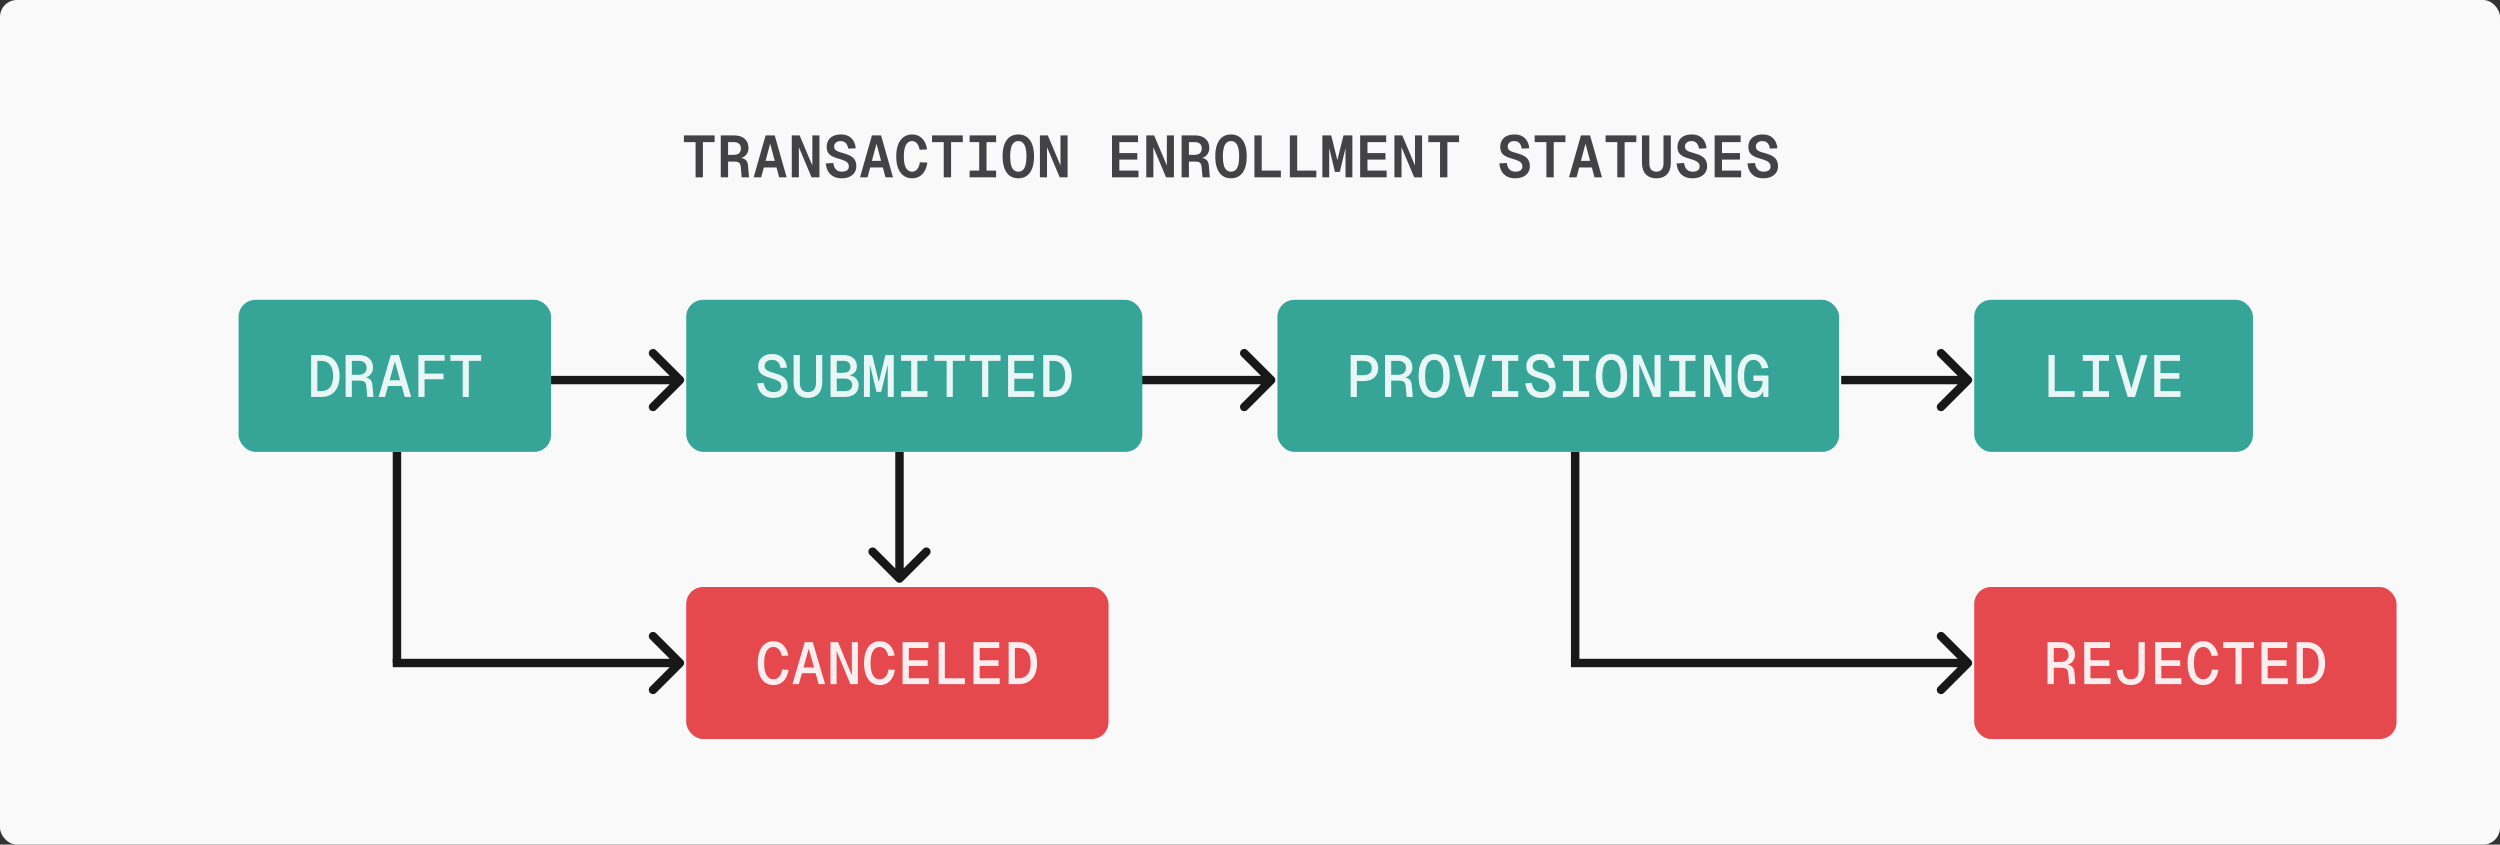 <svg width="592" height="200" viewBox="0 0 592 200" fill="none" xmlns="http://www.w3.org/2000/svg">
<rect x="0" y="0" width="592" height="200" fill="#333333" stroke="none"/>
<rect width="592" height="200" rx="4" fill="#F9F9FA"/>
<path d="M466.707 90.707C467.098 90.317 467.098 89.683 466.707 89.293L460.343 82.929C459.953 82.538 459.319 82.538 458.929 82.929C458.538 83.32 458.538 83.953 458.929 84.343L464.586 90L458.929 95.657C458.538 96.047 458.538 96.68 458.929 97.071C459.319 97.462 459.953 97.462 460.343 97.071L466.707 90.707ZM436 90L436 91L466 91L466 90L466 89L436 89L436 90Z" fill="#181819"/>
<path d="M301.707 90.707C302.098 90.317 302.098 89.683 301.707 89.293L295.343 82.929C294.953 82.538 294.319 82.538 293.929 82.929C293.538 83.32 293.538 83.953 293.929 84.343L299.586 90L293.929 95.657C293.538 96.047 293.538 96.68 293.929 97.071C294.319 97.462 294.953 97.462 295.343 97.071L301.707 90.707ZM270 90L270 91L301 91L301 90L301 89L270 89L270 90Z" fill="#181819"/>
<path d="M161.707 90.707C162.098 90.317 162.098 89.683 161.707 89.293L155.343 82.929C154.953 82.538 154.319 82.538 153.929 82.929C153.538 83.32 153.538 83.953 153.929 84.343L159.586 90L153.929 95.657C153.538 96.047 153.538 96.68 153.929 97.071C154.319 97.462 154.953 97.462 155.343 97.071L161.707 90.707ZM130 90L130 91L161 91L161 90L161 89L130 89L130 90Z" fill="#181819"/>
<path d="M161.707 157.707C162.098 157.317 162.098 156.683 161.707 156.293L155.343 149.929C154.953 149.538 154.319 149.538 153.929 149.929C153.538 150.319 153.538 150.953 153.929 151.343L159.586 157L153.929 162.657C153.538 163.047 153.538 163.681 153.929 164.071C154.319 164.462 154.953 164.462 155.343 164.071L161.707 157.707ZM93 157L93 158L161 158L161 157L161 156L93 156L93 157Z" fill="#181819"/>
<path d="M94 107L94 157" stroke="#181819" stroke-width="2"/>
<path d="M212.293 137.707C212.683 138.098 213.317 138.098 213.707 137.707L220.071 131.343C220.462 130.953 220.462 130.319 220.071 129.929C219.681 129.538 219.047 129.538 218.657 129.929L213 135.586L207.343 129.929C206.953 129.538 206.319 129.538 205.929 129.929C205.538 130.319 205.538 130.953 205.929 131.343L212.293 137.707ZM213 107H212V137H213H214V107H213Z" fill="#181819"/>
<path d="M466.707 157.707C467.098 157.317 467.098 156.683 466.707 156.293L460.343 149.929C459.953 149.538 459.319 149.538 458.929 149.929C458.538 150.319 458.538 150.953 458.929 151.343L464.586 157L458.929 162.657C458.538 163.047 458.538 163.681 458.929 164.071C459.319 164.462 459.953 164.462 460.343 164.071L466.707 157.707ZM372 157L372 158L466 158L466 157L466 156L372 156L372 157Z" fill="#181819"/>
<path d="M373 107L373 157" stroke="#181819" stroke-width="2"/>
<rect x="56.5" y="71" width="74" height="36" rx="4" fill="#37A498"/>
<path d="M73.676 94V84.06H76.098C76.975 84.06 77.736 84.256 78.38 84.648C79.033 85.031 79.532 85.595 79.878 86.342C80.232 87.079 80.41 87.98 80.41 89.044C80.41 90.108 80.232 91.009 79.878 91.746C79.532 92.483 79.033 93.043 78.38 93.426C77.736 93.809 76.975 94 76.098 94H73.676ZM75.146 92.614H76.056C76.961 92.614 77.656 92.32 78.142 91.732C78.636 91.135 78.884 90.239 78.884 89.044C78.884 87.849 78.636 86.953 78.142 86.356C77.656 85.749 76.961 85.446 76.056 85.446H75.146V92.614ZM81.846 94V84.06H84.94C85.995 84.06 86.821 84.326 87.418 84.858C88.025 85.39 88.328 86.113 88.328 87.028C88.328 87.504 88.221 87.924 88.006 88.288C87.801 88.652 87.525 88.937 87.18 89.142C86.844 89.347 86.485 89.464 86.102 89.492L86.046 89.324C86.737 89.352 87.25 89.511 87.586 89.8C87.931 90.08 88.132 90.537 88.188 91.172L88.44 94H86.97L86.746 91.452C86.718 91.125 86.648 90.864 86.536 90.668C86.424 90.472 86.251 90.332 86.018 90.248C85.785 90.164 85.463 90.122 85.052 90.122H83.316V94H81.846ZM83.316 88.75H84.912C85.528 88.75 85.999 88.605 86.326 88.316C86.653 88.027 86.816 87.621 86.816 87.098C86.816 86.566 86.653 86.16 86.326 85.88C85.999 85.591 85.528 85.446 84.912 85.446H83.316V88.75ZM89.639 94L92.551 84.06H94.455L97.367 94H95.841L93.503 85.586L91.165 94H89.639ZM91.263 91.41L91.711 90.052H95.295L95.743 91.41H91.263ZM99.069 94V84.06H105.285V85.418H99.699L100.539 84.62V89.184L99.699 88.47H105.033V89.814H99.699L100.539 89.1V94H99.069ZM109.564 94V85.446H106.652V84.06H113.932V85.446H111.02V94H109.564Z" fill="#E8F7F6"/>
<rect x="162.5" y="71" width="108" height="36" rx="4" fill="#37A498"/>
<path d="M183.051 94.224C182.332 94.224 181.702 94.079 181.161 93.79C180.629 93.501 180.204 93.099 179.887 92.586C179.569 92.063 179.383 91.457 179.327 90.766L180.839 90.668C180.904 91.144 181.035 91.545 181.231 91.872C181.427 92.199 181.683 92.446 182.001 92.614C182.318 92.773 182.687 92.852 183.107 92.852C183.517 92.852 183.863 92.801 184.143 92.698C184.423 92.586 184.637 92.427 184.787 92.222C184.936 92.017 185.011 91.769 185.011 91.48C185.011 91.181 184.941 90.92 184.801 90.696C184.661 90.472 184.409 90.267 184.045 90.08C183.681 89.893 183.149 89.702 182.449 89.506C181.767 89.319 181.212 89.109 180.783 88.876C180.353 88.643 180.041 88.353 179.845 88.008C179.649 87.663 179.551 87.233 179.551 86.72C179.551 86.151 179.681 85.651 179.943 85.222C180.213 84.783 180.596 84.443 181.091 84.2C181.595 83.957 182.197 83.836 182.897 83.836C183.587 83.836 184.175 83.971 184.661 84.242C185.155 84.513 185.543 84.891 185.823 85.376C186.112 85.852 186.289 86.412 186.355 87.056L184.843 87.14C184.796 86.757 184.689 86.421 184.521 86.132C184.362 85.843 184.143 85.619 183.863 85.46C183.583 85.292 183.247 85.208 182.855 85.208C182.304 85.208 181.865 85.343 181.539 85.614C181.221 85.875 181.063 86.221 181.063 86.65C181.063 86.939 181.128 87.177 181.259 87.364C181.389 87.551 181.618 87.719 181.945 87.868C182.271 88.017 182.729 88.171 183.317 88.33C184.11 88.545 184.74 88.792 185.207 89.072C185.673 89.352 186.009 89.688 186.215 90.08C186.42 90.472 186.523 90.939 186.523 91.48C186.523 92.021 186.378 92.502 186.089 92.922C185.799 93.333 185.393 93.655 184.871 93.888C184.357 94.112 183.751 94.224 183.051 94.224ZM191.319 94.224C190.255 94.224 189.424 93.897 188.827 93.244C188.23 92.591 187.931 91.69 187.931 90.542V84.06H189.401V90.598C189.401 91.326 189.564 91.886 189.891 92.278C190.218 92.661 190.694 92.852 191.319 92.852C191.944 92.852 192.42 92.661 192.747 92.278C193.074 91.886 193.237 91.326 193.237 90.598V84.06H194.707V90.542C194.707 91.69 194.408 92.591 193.811 93.244C193.214 93.897 192.383 94.224 191.319 94.224ZM196.676 94V84.06H199.56C200.652 84.06 201.482 84.298 202.052 84.774C202.621 85.25 202.906 85.913 202.906 86.762C202.906 87.173 202.812 87.541 202.626 87.868C202.439 88.185 202.164 88.442 201.8 88.638C201.445 88.825 201.02 88.923 200.526 88.932V88.848C201.132 88.848 201.641 88.951 202.052 89.156C202.472 89.352 202.789 89.632 203.004 89.996C203.218 90.351 203.326 90.766 203.326 91.242C203.326 92.119 203.022 92.801 202.416 93.286C201.818 93.762 200.978 94 199.896 94H196.676ZM198.146 92.628H199.91C200.554 92.628 201.03 92.502 201.338 92.25C201.646 91.989 201.8 91.629 201.8 91.172C201.8 90.687 201.636 90.309 201.31 90.038C200.992 89.767 200.526 89.632 199.91 89.632H198.146V92.628ZM198.146 88.274H199.588C200.204 88.274 200.656 88.153 200.946 87.91C201.235 87.658 201.38 87.308 201.38 86.86C201.38 86.403 201.235 86.053 200.946 85.81C200.656 85.558 200.204 85.432 199.588 85.432H198.146V88.274ZM207.548 92.796L205.84 85.684L205.994 85.67V94H204.58V84.06H206.54L208.388 91.606H207.828L209.676 84.06H211.636V94H210.222V85.67L210.376 85.684L208.668 92.796H207.548ZM213.395 94V92.614H215.775V85.446H213.395V84.06H219.611V85.446H217.231V92.614H219.611V94H213.395ZM224.169 94V85.446H221.257V84.06H228.537V85.446H225.625V94H224.169ZM232.564 94V85.446H229.652V84.06H236.932V85.446H234.02V94H232.564ZM238.718 94V84.06H244.822V85.446H240.188V88.344H244.654V89.688H240.188V92.614H244.934V94H238.718ZM247.043 94V84.06H249.465C250.342 84.06 251.103 84.256 251.747 84.648C252.4 85.031 252.9 85.595 253.245 86.342C253.6 87.079 253.777 87.98 253.777 89.044C253.777 90.108 253.6 91.009 253.245 91.746C252.9 92.483 252.4 93.043 251.747 93.426C251.103 93.809 250.342 94 249.465 94H247.043ZM248.513 92.614H249.423C250.328 92.614 251.024 92.32 251.509 91.732C252.004 91.135 252.251 90.239 252.251 89.044C252.251 87.849 252.004 86.953 251.509 86.356C251.024 85.749 250.328 85.446 249.423 85.446H248.513V92.614Z" fill="#E8F7F6"/>
<rect x="162.5" y="139" width="100" height="36" rx="4" fill="#E5484D"/>
<path d="M183.164 162.224C182.361 162.224 181.68 162.014 181.12 161.594C180.569 161.174 180.149 160.577 179.86 159.802C179.571 159.027 179.426 158.108 179.426 157.044C179.426 155.971 179.571 155.047 179.86 154.272C180.149 153.497 180.569 152.9 181.12 152.48C181.68 152.051 182.361 151.836 183.164 151.836C184.069 151.836 184.83 152.135 185.446 152.732C186.071 153.329 186.482 154.165 186.678 155.238L185.138 155.322C184.998 154.631 184.751 154.109 184.396 153.754C184.051 153.39 183.64 153.208 183.164 153.208C182.679 153.208 182.273 153.357 181.946 153.656C181.619 153.955 181.372 154.389 181.204 154.958C181.036 155.527 180.952 156.223 180.952 157.044C180.952 157.856 181.036 158.547 181.204 159.116C181.372 159.676 181.619 160.105 181.946 160.404C182.273 160.703 182.679 160.852 183.164 160.852C183.677 160.852 184.116 160.656 184.48 160.264C184.844 159.872 185.087 159.298 185.208 158.542L186.734 158.612C186.566 159.751 186.169 160.637 185.544 161.272C184.919 161.907 184.125 162.224 183.164 162.224ZM187.652 162L190.564 152.06H192.468L195.38 162H193.854L191.516 153.586L189.178 162H187.652ZM189.276 159.41L189.724 158.052H193.308L193.756 159.41H189.276ZM196.663 162V152.06H198.455L201.717 159.914V152.06H203.159V162H201.367L198.105 154.146V162H196.663ZM208.347 162.224C207.545 162.224 206.863 162.014 206.303 161.594C205.753 161.174 205.333 160.577 205.043 159.802C204.754 159.027 204.609 158.108 204.609 157.044C204.609 155.971 204.754 155.047 205.043 154.272C205.333 153.497 205.753 152.9 206.303 152.48C206.863 152.051 207.545 151.836 208.347 151.836C209.253 151.836 210.013 152.135 210.629 152.732C211.255 153.329 211.665 154.165 211.861 155.238L210.321 155.322C210.181 154.631 209.934 154.109 209.579 153.754C209.234 153.39 208.823 153.208 208.347 153.208C207.862 153.208 207.456 153.357 207.129 153.656C206.803 153.955 206.555 154.389 206.387 154.958C206.219 155.527 206.135 156.223 206.135 157.044C206.135 157.856 206.219 158.547 206.387 159.116C206.555 159.676 206.803 160.105 207.129 160.404C207.456 160.703 207.862 160.852 208.347 160.852C208.861 160.852 209.299 160.656 209.663 160.264C210.027 159.872 210.27 159.298 210.391 158.542L211.917 158.612C211.749 159.751 211.353 160.637 210.727 161.272C210.102 161.907 209.309 162.224 208.347 162.224ZM213.732 162V152.06H219.836V153.446H215.202V156.344H219.668V157.688H215.202V160.614H219.948V162H213.732ZM222.267 162V152.06H223.737V161.44L222.841 160.614H228.483V162H222.267ZM230.521 162V152.06H236.625V153.446H231.991V156.344H236.457V157.688H231.991V160.614H236.737V162H230.521ZM238.846 162V152.06H241.268C242.145 152.06 242.906 152.256 243.55 152.648C244.203 153.031 244.702 153.595 245.048 154.342C245.402 155.079 245.58 155.98 245.58 157.044C245.58 158.108 245.402 159.009 245.048 159.746C244.702 160.483 244.203 161.043 243.55 161.426C242.906 161.809 242.145 162 241.268 162H238.846ZM240.316 160.614H241.226C242.131 160.614 242.826 160.32 243.312 159.732C243.806 159.135 244.054 158.239 244.054 157.044C244.054 155.849 243.806 154.953 243.312 154.356C242.826 153.749 242.131 153.446 241.226 153.446H240.316V160.614Z" fill="#FCEDEE"/>
<rect x="302.5" y="71" width="133" height="36" rx="4" fill="#37A498"/>
<path d="M319.837 94V84.06H322.917C323.607 84.06 324.209 84.186 324.723 84.438C325.245 84.69 325.647 85.049 325.927 85.516C326.216 85.973 326.361 86.519 326.361 87.154C326.361 87.789 326.216 88.339 325.927 88.806C325.647 89.263 325.245 89.618 324.723 89.87C324.209 90.113 323.607 90.234 322.917 90.234H321.307V94H319.837ZM321.307 88.848H322.763C323.472 88.848 323.995 88.703 324.331 88.414C324.667 88.125 324.835 87.705 324.835 87.154C324.835 86.594 324.667 86.169 324.331 85.88C323.995 85.591 323.472 85.446 322.763 85.446H321.307V88.848ZM327.965 94V84.06H331.059C332.114 84.06 332.94 84.326 333.537 84.858C334.144 85.39 334.447 86.113 334.447 87.028C334.447 87.504 334.34 87.924 334.125 88.288C333.92 88.652 333.645 88.937 333.299 89.142C332.963 89.347 332.604 89.464 332.221 89.492L332.165 89.324C332.856 89.352 333.369 89.511 333.705 89.8C334.051 90.08 334.251 90.537 334.307 91.172L334.559 94H333.089L332.865 91.452C332.837 91.125 332.767 90.864 332.655 90.668C332.543 90.472 332.371 90.332 332.137 90.248C331.904 90.164 331.582 90.122 331.171 90.122H329.435V94H327.965ZM329.435 88.75H331.031C331.647 88.75 332.119 88.605 332.445 88.316C332.772 88.027 332.935 87.621 332.935 87.098C332.935 86.566 332.772 86.16 332.445 85.88C332.119 85.591 331.647 85.446 331.031 85.446H329.435V88.75ZM339.622 94.224C338.829 94.224 338.157 94.023 337.606 93.622C337.065 93.221 336.649 92.633 336.36 91.858C336.071 91.083 335.926 90.145 335.926 89.044C335.926 87.924 336.071 86.977 336.36 86.202C336.649 85.427 337.065 84.839 337.606 84.438C338.157 84.037 338.829 83.836 339.622 83.836C340.415 83.836 341.087 84.037 341.638 84.438C342.189 84.839 342.604 85.427 342.884 86.202C343.173 86.977 343.318 87.924 343.318 89.044C343.318 90.145 343.173 91.083 342.884 91.858C342.604 92.633 342.189 93.221 341.638 93.622C341.087 94.023 340.415 94.224 339.622 94.224ZM339.622 92.852C340.089 92.852 340.481 92.712 340.798 92.432C341.125 92.152 341.372 91.727 341.54 91.158C341.708 90.589 341.792 89.884 341.792 89.044C341.792 88.204 341.708 87.499 341.54 86.93C341.372 86.351 341.125 85.922 340.798 85.642C340.481 85.353 340.089 85.208 339.622 85.208C339.155 85.208 338.759 85.353 338.432 85.642C338.115 85.922 337.872 86.351 337.704 86.93C337.536 87.499 337.452 88.204 337.452 89.044C337.452 89.884 337.536 90.589 337.704 91.158C337.872 91.727 338.115 92.152 338.432 92.432C338.759 92.712 339.155 92.852 339.622 92.852ZM347.148 94L344.194 84.06H345.748L348.24 92.81H347.792L350.284 84.06H351.838L348.884 94H347.148ZM353.303 94V92.614H355.683V85.446H353.303V84.06H359.519V85.446H357.139V92.614H359.519V94H353.303ZM364.931 94.224C364.213 94.224 363.583 94.079 363.041 93.79C362.509 93.501 362.085 93.099 361.767 92.586C361.45 92.063 361.263 91.457 361.207 90.766L362.719 90.668C362.785 91.144 362.915 91.545 363.111 91.872C363.307 92.199 363.564 92.446 363.881 92.614C364.199 92.773 364.567 92.852 364.987 92.852C365.398 92.852 365.743 92.801 366.023 92.698C366.303 92.586 366.518 92.427 366.667 92.222C366.817 92.017 366.891 91.769 366.891 91.48C366.891 91.181 366.821 90.92 366.681 90.696C366.541 90.472 366.289 90.267 365.925 90.08C365.561 89.893 365.029 89.702 364.329 89.506C363.648 89.319 363.093 89.109 362.663 88.876C362.234 88.643 361.921 88.353 361.725 88.008C361.529 87.663 361.431 87.233 361.431 86.72C361.431 86.151 361.562 85.651 361.823 85.222C362.094 84.783 362.477 84.443 362.971 84.2C363.475 83.957 364.077 83.836 364.777 83.836C365.468 83.836 366.056 83.971 366.541 84.242C367.036 84.513 367.423 84.891 367.703 85.376C367.993 85.852 368.17 86.412 368.235 87.056L366.723 87.14C366.677 86.757 366.569 86.421 366.401 86.132C366.243 85.843 366.023 85.619 365.743 85.46C365.463 85.292 365.127 85.208 364.735 85.208C364.185 85.208 363.746 85.343 363.419 85.614C363.102 85.875 362.943 86.221 362.943 86.65C362.943 86.939 363.009 87.177 363.139 87.364C363.27 87.551 363.499 87.719 363.825 87.868C364.152 88.017 364.609 88.171 365.197 88.33C365.991 88.545 366.621 88.792 367.087 89.072C367.554 89.352 367.89 89.688 368.095 90.08C368.301 90.472 368.403 90.939 368.403 91.48C368.403 92.021 368.259 92.502 367.969 92.922C367.68 93.333 367.274 93.655 366.751 93.888C366.238 94.112 365.631 94.224 364.931 94.224ZM370.092 94V92.614H372.472V85.446H370.092V84.06H376.308V85.446H373.928V92.614H376.308V94H370.092ZM381.595 94.224C380.801 94.224 380.129 94.023 379.579 93.622C379.037 93.221 378.622 92.633 378.333 91.858C378.043 91.083 377.899 90.145 377.899 89.044C377.899 87.924 378.043 86.977 378.333 86.202C378.622 85.427 379.037 84.839 379.579 84.438C380.129 84.037 380.801 83.836 381.595 83.836C382.388 83.836 383.06 84.037 383.611 84.438C384.161 84.839 384.577 85.427 384.857 86.202C385.146 86.977 385.291 87.924 385.291 89.044C385.291 90.145 385.146 91.083 384.857 91.858C384.577 92.633 384.161 93.221 383.611 93.622C383.06 94.023 382.388 94.224 381.595 94.224ZM381.595 92.852C382.061 92.852 382.453 92.712 382.771 92.432C383.097 92.152 383.345 91.727 383.513 91.158C383.681 90.589 383.765 89.884 383.765 89.044C383.765 88.204 383.681 87.499 383.513 86.93C383.345 86.351 383.097 85.922 382.771 85.642C382.453 85.353 382.061 85.208 381.595 85.208C381.128 85.208 380.731 85.353 380.405 85.642C380.087 85.922 379.845 86.351 379.677 86.93C379.509 87.499 379.425 88.204 379.425 89.044C379.425 89.884 379.509 90.589 379.677 91.158C379.845 91.727 380.087 92.152 380.405 92.432C380.731 92.712 381.128 92.852 381.595 92.852ZM386.741 94V84.06H388.533L391.795 91.914V84.06H393.237V94H391.445L388.183 86.146V94H386.741ZM395.276 94V92.614H397.656V85.446H395.276V84.06H401.492V85.446H399.112V92.614H401.492V94H395.276ZM403.53 94V84.06H405.322L408.584 91.914V84.06H410.026V94H408.234L404.972 86.146V94H403.53ZM415.159 94.224C414.44 94.224 413.805 94.028 413.255 93.636C412.704 93.244 412.27 92.665 411.953 91.9C411.635 91.125 411.477 90.173 411.477 89.044C411.477 87.971 411.626 87.047 411.925 86.272C412.223 85.497 412.648 84.9 413.199 84.48C413.759 84.051 414.426 83.836 415.201 83.836C415.826 83.836 416.377 83.971 416.853 84.242C417.329 84.513 417.725 84.895 418.043 85.39C418.369 85.885 418.603 86.463 418.743 87.126L417.217 87.224C417.077 86.617 416.839 86.132 416.503 85.768C416.176 85.404 415.747 85.222 415.215 85.222C414.748 85.222 414.347 85.371 414.011 85.67C413.684 85.959 413.432 86.389 413.255 86.958C413.087 87.527 413.003 88.223 413.003 89.044C413.003 89.856 413.091 90.547 413.269 91.116C413.446 91.676 413.703 92.105 414.039 92.404C414.384 92.693 414.799 92.838 415.285 92.838C415.714 92.838 416.083 92.731 416.391 92.516C416.699 92.292 416.937 91.984 417.105 91.592C417.282 91.191 417.38 90.729 417.399 90.206H415.215V88.932H418.757V94H417.567L417.497 91.718L417.875 91.704C417.772 92.18 417.604 92.609 417.371 92.992C417.147 93.375 416.853 93.678 416.489 93.902C416.125 94.117 415.681 94.224 415.159 94.224Z" fill="#E8F7F6"/>
<rect x="467.5" y="71" width="66" height="36" rx="4" fill="#37A498"/>
<path d="M485.083 94V84.06H486.553V93.44L485.657 92.614H491.299V94H485.083ZM493.197 94V92.614H495.577V85.446H493.197V84.06H499.413V85.446H497.033V92.614H499.413V94H493.197ZM503.832 94L500.878 84.06H502.432L504.924 92.81H504.476L506.968 84.06H508.522L505.568 94H503.832ZM510.127 94V84.06H516.231V85.446H511.597V88.344H516.063V89.688H511.597V92.614H516.343V94H510.127Z" fill="#E8F7F6"/>
<rect x="467.5" y="139" width="100" height="36" rx="4" fill="#E5484D"/>
<path d="M484.86 162V152.06H487.954C489.009 152.06 489.835 152.326 490.432 152.858C491.039 153.39 491.342 154.113 491.342 155.028C491.342 155.504 491.235 155.924 491.02 156.288C490.815 156.652 490.539 156.937 490.194 157.142C489.858 157.347 489.499 157.464 489.116 157.492L489.06 157.324C489.751 157.352 490.264 157.511 490.6 157.8C490.945 158.08 491.146 158.537 491.202 159.172L491.454 162H489.984L489.76 159.452C489.732 159.125 489.662 158.864 489.55 158.668C489.438 158.472 489.265 158.332 489.032 158.248C488.799 158.164 488.477 158.122 488.066 158.122H486.33V162H484.86ZM486.33 156.75H487.926C488.542 156.75 489.013 156.605 489.34 156.316C489.667 156.027 489.83 155.621 489.83 155.098C489.83 154.566 489.667 154.16 489.34 153.88C489.013 153.591 488.542 153.446 487.926 153.446H486.33V156.75ZM493.548 162V152.06H499.652V153.446H495.018V156.344H499.484V157.688H495.018V160.614H499.764V162H493.548ZM504.561 162.224C503.898 162.224 503.32 162.084 502.825 161.804C502.34 161.515 501.957 161.104 501.677 160.572C501.406 160.04 501.262 159.41 501.243 158.682L502.699 158.57C502.718 159.345 502.881 159.919 503.189 160.292C503.497 160.665 503.959 160.852 504.575 160.852C505.191 160.852 505.648 160.67 505.947 160.306C506.255 159.933 506.409 159.373 506.409 158.626V152.06H507.879V158.626C507.879 159.746 507.585 160.628 506.997 161.272C506.409 161.907 505.597 162.224 504.561 162.224ZM510.337 162V152.06H516.441V153.446H511.807V156.344H516.273V157.688H511.807V160.614H516.553V162H510.337ZM521.742 162.224C520.939 162.224 520.258 162.014 519.698 161.594C519.147 161.174 518.727 160.577 518.438 159.802C518.149 159.027 518.004 158.108 518.004 157.044C518.004 155.971 518.149 155.047 518.438 154.272C518.727 153.497 519.147 152.9 519.698 152.48C520.258 152.051 520.939 151.836 521.742 151.836C522.647 151.836 523.408 152.135 524.024 152.732C524.649 153.329 525.06 154.165 525.256 155.238L523.716 155.322C523.576 154.631 523.329 154.109 522.974 153.754C522.629 153.39 522.218 153.208 521.742 153.208C521.257 153.208 520.851 153.357 520.524 153.656C520.197 153.955 519.95 154.389 519.782 154.958C519.614 155.527 519.53 156.223 519.53 157.044C519.53 157.856 519.614 158.547 519.782 159.116C519.95 159.676 520.197 160.105 520.524 160.404C520.851 160.703 521.257 160.852 521.742 160.852C522.255 160.852 522.694 160.656 523.058 160.264C523.422 159.872 523.665 159.298 523.786 158.542L525.312 158.612C525.144 159.751 524.747 160.637 524.122 161.272C523.497 161.907 522.703 162.224 521.742 162.224ZM529.367 162V153.446H526.455V152.06H533.735V153.446H530.823V162H529.367ZM535.521 162V152.06H541.625V153.446H536.991V156.344H541.457V157.688H536.991V160.614H541.737V162H535.521ZM543.846 162V152.06H546.268C547.145 152.06 547.906 152.256 548.55 152.648C549.203 153.031 549.702 153.595 550.048 154.342C550.402 155.079 550.58 155.98 550.58 157.044C550.58 158.108 550.402 159.009 550.048 159.746C549.702 160.483 549.203 161.043 548.55 161.426C547.906 161.809 547.145 162 546.268 162H543.846ZM545.316 160.614H546.226C547.131 160.614 547.826 160.32 548.312 159.732C548.806 159.135 549.054 158.239 549.054 157.044C549.054 155.849 548.806 154.953 548.312 154.356C547.826 153.749 547.131 153.446 546.226 153.446H545.316V160.614Z" fill="#FCEDEE"/>
<path d="M164.717 42V33.656H161.945V32.06H169.225V33.656H166.453V42H164.717ZM170.675 42V32.06H173.825C174.889 32.06 175.725 32.326 176.331 32.858C176.938 33.39 177.241 34.118 177.241 35.042C177.241 35.518 177.134 35.938 176.919 36.302C176.714 36.666 176.439 36.955 176.093 37.17C175.748 37.375 175.37 37.492 174.959 37.52L174.903 37.338C175.622 37.366 176.159 37.525 176.513 37.814C176.868 38.094 177.073 38.556 177.129 39.2L177.367 42H175.631L175.421 39.606C175.393 39.251 175.323 38.976 175.211 38.78C175.109 38.584 174.945 38.449 174.721 38.374C174.507 38.299 174.208 38.262 173.825 38.262H172.411V42H170.675ZM172.411 36.666H173.783C174.325 36.666 174.735 36.535 175.015 36.274C175.305 36.013 175.449 35.639 175.449 35.154C175.449 34.669 175.305 34.3 175.015 34.048C174.735 33.787 174.325 33.656 173.783 33.656H172.411V36.666ZM178.468 42L181.296 32.06H183.452L186.28 42H184.502L182.374 34.02L180.246 42H178.468ZM180.204 39.648L180.68 38.094H184.068L184.544 39.648H180.204ZM187.492 42V32.06H189.354L192.364 39.2V32.06H194.044V42H192.182L189.172 34.86V42H187.492ZM199.261 42.224C198.533 42.224 197.898 42.079 197.357 41.79C196.825 41.501 196.405 41.095 196.097 40.572C195.789 40.04 195.607 39.415 195.551 38.696L197.315 38.598C197.38 39.055 197.497 39.438 197.665 39.746C197.842 40.045 198.071 40.273 198.351 40.432C198.64 40.581 198.972 40.656 199.345 40.656C199.7 40.656 199.998 40.609 200.241 40.516C200.493 40.423 200.684 40.283 200.815 40.096C200.946 39.909 201.011 39.685 201.011 39.424C201.011 39.144 200.946 38.901 200.815 38.696C200.684 38.491 200.451 38.299 200.115 38.122C199.779 37.945 199.298 37.772 198.673 37.604C198.001 37.427 197.45 37.221 197.021 36.988C196.592 36.755 196.274 36.465 196.069 36.12C195.864 35.765 195.761 35.322 195.761 34.79C195.761 34.193 195.892 33.675 196.153 33.236C196.424 32.788 196.811 32.443 197.315 32.2C197.828 31.957 198.44 31.836 199.149 31.836C199.849 31.836 200.446 31.971 200.941 32.242C201.436 32.503 201.823 32.881 202.103 33.376C202.392 33.861 202.57 34.44 202.635 35.112L200.857 35.196C200.81 34.832 200.712 34.519 200.563 34.258C200.423 33.987 200.227 33.777 199.975 33.628C199.732 33.479 199.434 33.404 199.079 33.404C198.603 33.404 198.225 33.525 197.945 33.768C197.665 34.001 197.525 34.309 197.525 34.692C197.525 34.963 197.586 35.187 197.707 35.364C197.838 35.541 198.057 35.7 198.365 35.84C198.673 35.98 199.107 36.12 199.667 36.26C200.442 36.465 201.053 36.708 201.501 36.988C201.958 37.268 202.285 37.604 202.481 37.996C202.677 38.388 202.775 38.85 202.775 39.382C202.775 39.951 202.63 40.451 202.341 40.88C202.052 41.309 201.646 41.641 201.123 41.874C200.6 42.107 199.98 42.224 199.261 42.224ZM203.651 42L206.479 32.06H208.635L211.463 42H209.685L207.557 34.02L205.429 42H203.651ZM205.387 39.648L205.863 38.094H209.251L209.727 39.648H205.387ZM216.008 42.224C215.196 42.224 214.51 42.014 213.95 41.594C213.39 41.174 212.961 40.577 212.662 39.802C212.373 39.027 212.228 38.108 212.228 37.044C212.228 35.971 212.373 35.047 212.662 34.272C212.961 33.497 213.39 32.9 213.95 32.48C214.51 32.051 215.196 31.836 216.008 31.836C216.941 31.836 217.721 32.144 218.346 32.76C218.971 33.376 219.373 34.249 219.55 35.378L217.772 35.462C217.651 34.79 217.431 34.281 217.114 33.936C216.806 33.581 216.437 33.404 216.008 33.404C215.569 33.404 215.201 33.549 214.902 33.838C214.613 34.118 214.393 34.529 214.244 35.07C214.095 35.611 214.02 36.269 214.02 37.044C214.02 37.809 214.095 38.463 214.244 39.004C214.393 39.545 214.613 39.956 214.902 40.236C215.201 40.516 215.569 40.656 216.008 40.656C216.456 40.656 216.843 40.469 217.17 40.096C217.497 39.713 217.716 39.158 217.828 38.43L219.606 38.5C219.438 39.676 219.037 40.591 218.402 41.244C217.777 41.897 216.979 42.224 216.008 42.224ZM223.478 42V33.656H220.706V32.06H227.986V33.656H225.214V42H223.478ZM229.605 42V40.404H231.873V33.656H229.605V32.06H235.877V33.656H233.609V40.404H235.877V42H229.605ZM241.136 42.224C240.342 42.224 239.666 42.023 239.106 41.622C238.555 41.221 238.135 40.633 237.846 39.858C237.556 39.083 237.412 38.145 237.412 37.044C237.412 35.924 237.556 34.977 237.846 34.202C238.135 33.427 238.555 32.839 239.106 32.438C239.666 32.037 240.342 31.836 241.136 31.836C241.929 31.836 242.601 32.037 243.152 32.438C243.712 32.839 244.136 33.427 244.426 34.202C244.715 34.977 244.86 35.924 244.86 37.044C244.86 38.145 244.715 39.083 244.426 39.858C244.136 40.633 243.712 41.221 243.152 41.622C242.601 42.023 241.929 42.224 241.136 42.224ZM241.136 40.656C241.556 40.656 241.91 40.525 242.2 40.264C242.489 40.003 242.704 39.606 242.844 39.074C242.993 38.533 243.068 37.856 243.068 37.044C243.068 36.232 242.993 35.555 242.844 35.014C242.704 34.473 242.489 34.071 242.2 33.81C241.91 33.539 241.556 33.404 241.136 33.404C240.716 33.404 240.361 33.539 240.072 33.81C239.782 34.071 239.563 34.473 239.414 35.014C239.274 35.555 239.204 36.232 239.204 37.044C239.204 37.856 239.274 38.533 239.414 39.074C239.563 39.606 239.782 40.003 240.072 40.264C240.361 40.525 240.716 40.656 241.136 40.656ZM246.254 42V32.06H248.116L251.126 39.2V32.06H252.806V42H250.944L247.934 34.86V42H246.254ZM263.323 42V32.06H269.483V33.656H265.059V36.246H269.315V37.786H265.059V40.404H269.595V42H263.323ZM271.438 42V32.06H273.3L276.31 39.2V32.06H277.99V42H276.128L273.118 34.86V42H271.438ZM279.804 42V32.06H282.954C284.018 32.06 284.854 32.326 285.46 32.858C286.067 33.39 286.37 34.118 286.37 35.042C286.37 35.518 286.263 35.938 286.048 36.302C285.843 36.666 285.568 36.955 285.222 37.17C284.877 37.375 284.499 37.492 284.088 37.52L284.032 37.338C284.751 37.366 285.288 37.525 285.642 37.814C285.997 38.094 286.202 38.556 286.258 39.2L286.496 42H284.76L284.55 39.606C284.522 39.251 284.452 38.976 284.34 38.78C284.238 38.584 284.074 38.449 283.85 38.374C283.636 38.299 283.337 38.262 282.954 38.262H281.54V42H279.804ZM281.54 36.666H282.912C283.454 36.666 283.864 36.535 284.144 36.274C284.434 36.013 284.578 35.639 284.578 35.154C284.578 34.669 284.434 34.3 284.144 34.048C283.864 33.787 283.454 33.656 282.912 33.656H281.54V36.666ZM291.503 42.224C290.709 42.224 290.033 42.023 289.473 41.622C288.922 41.221 288.502 40.633 288.213 39.858C287.923 39.083 287.779 38.145 287.779 37.044C287.779 35.924 287.923 34.977 288.213 34.202C288.502 33.427 288.922 32.839 289.473 32.438C290.033 32.037 290.709 31.836 291.503 31.836C292.296 31.836 292.968 32.037 293.519 32.438C294.079 32.839 294.503 33.427 294.793 34.202C295.082 34.977 295.227 35.924 295.227 37.044C295.227 38.145 295.082 39.083 294.793 39.858C294.503 40.633 294.079 41.221 293.519 41.622C292.968 42.023 292.296 42.224 291.503 42.224ZM291.503 40.656C291.923 40.656 292.277 40.525 292.567 40.264C292.856 40.003 293.071 39.606 293.211 39.074C293.36 38.533 293.435 37.856 293.435 37.044C293.435 36.232 293.36 35.555 293.211 35.014C293.071 34.473 292.856 34.071 292.567 33.81C292.277 33.539 291.923 33.404 291.503 33.404C291.083 33.404 290.728 33.539 290.439 33.81C290.149 34.071 289.93 34.473 289.781 35.014C289.641 35.555 289.571 36.232 289.571 37.044C289.571 37.856 289.641 38.533 289.781 39.074C289.93 39.606 290.149 40.003 290.439 40.264C290.728 40.525 291.083 40.656 291.503 40.656ZM297.041 42V32.06H298.777V41.44L297.587 40.404H303.313V42H297.041ZM305.436 42V32.06H307.172V41.44L305.982 40.404H311.708V42H305.436ZM316.112 40.712L314.544 34.188L314.754 34.16V42H313.13V32.06H315.23L316.952 38.976H316.42L318.142 32.06H320.242V42H318.618V34.16L318.828 34.188L317.26 40.712H316.112ZM322.085 42V32.06H328.245V33.656H323.821V36.246H328.077V37.786H323.821V40.404H328.357V42H322.085ZM330.199 42V32.06H332.061L335.071 39.2V32.06H336.751V42H334.889L331.879 34.86V42H330.199ZM341.002 42V33.656H338.23V32.06H345.51V33.656H342.738V42H341.002ZM358.757 42.224C358.029 42.224 357.394 42.079 356.853 41.79C356.321 41.501 355.901 41.095 355.593 40.572C355.285 40.04 355.103 39.415 355.047 38.696L356.811 38.598C356.876 39.055 356.993 39.438 357.161 39.746C357.338 40.045 357.567 40.273 357.847 40.432C358.136 40.581 358.468 40.656 358.841 40.656C359.196 40.656 359.494 40.609 359.737 40.516C359.989 40.423 360.18 40.283 360.311 40.096C360.442 39.909 360.507 39.685 360.507 39.424C360.507 39.144 360.442 38.901 360.311 38.696C360.18 38.491 359.947 38.299 359.611 38.122C359.275 37.945 358.794 37.772 358.169 37.604C357.497 37.427 356.946 37.221 356.517 36.988C356.088 36.755 355.77 36.465 355.565 36.12C355.36 35.765 355.257 35.322 355.257 34.79C355.257 34.193 355.388 33.675 355.649 33.236C355.92 32.788 356.307 32.443 356.811 32.2C357.324 31.957 357.936 31.836 358.645 31.836C359.345 31.836 359.942 31.971 360.437 32.242C360.932 32.503 361.319 32.881 361.599 33.376C361.888 33.861 362.066 34.44 362.131 35.112L360.353 35.196C360.306 34.832 360.208 34.519 360.059 34.258C359.919 33.987 359.723 33.777 359.471 33.628C359.228 33.479 358.93 33.404 358.575 33.404C358.099 33.404 357.721 33.525 357.441 33.768C357.161 34.001 357.021 34.309 357.021 34.692C357.021 34.963 357.082 35.187 357.203 35.364C357.334 35.541 357.553 35.7 357.861 35.84C358.169 35.98 358.603 36.12 359.163 36.26C359.938 36.465 360.549 36.708 360.997 36.988C361.454 37.268 361.781 37.604 361.977 37.996C362.173 38.388 362.271 38.85 362.271 39.382C362.271 39.951 362.126 40.451 361.837 40.88C361.548 41.309 361.142 41.641 360.619 41.874C360.096 42.107 359.476 42.224 358.757 42.224ZM366.186 42V33.656H363.414V32.06H370.694V33.656H367.922V42H366.186ZM371.542 42L374.37 32.06H376.526L379.354 42H377.576L375.448 34.02L373.32 42H371.542ZM373.278 39.648L373.754 38.094H377.142L377.618 39.648H373.278ZM382.975 42V33.656H380.203V32.06H387.483V33.656H384.711V42H382.975ZM392.237 42.224C391.164 42.224 390.324 41.907 389.717 41.272C389.12 40.628 388.821 39.723 388.821 38.556V32.06H390.557V38.668C390.557 39.303 390.697 39.793 390.977 40.138C391.266 40.483 391.686 40.656 392.237 40.656C392.788 40.656 393.203 40.483 393.483 40.138C393.772 39.793 393.917 39.303 393.917 38.668V32.06H395.653V38.556C395.653 39.723 395.35 40.628 394.743 41.272C394.146 41.907 393.31 42.224 392.237 42.224ZM400.73 42.224C400.002 42.224 399.367 42.079 398.826 41.79C398.294 41.501 397.874 41.095 397.566 40.572C397.258 40.04 397.076 39.415 397.02 38.696L398.784 38.598C398.849 39.055 398.966 39.438 399.134 39.746C399.311 40.045 399.54 40.273 399.82 40.432C400.109 40.581 400.44 40.656 400.814 40.656C401.168 40.656 401.467 40.609 401.71 40.516C401.962 40.423 402.153 40.283 402.284 40.096C402.414 39.909 402.48 39.685 402.48 39.424C402.48 39.144 402.414 38.901 402.284 38.696C402.153 38.491 401.92 38.299 401.584 38.122C401.248 37.945 400.767 37.772 400.142 37.604C399.47 37.427 398.919 37.221 398.49 36.988C398.06 36.755 397.743 36.465 397.538 36.12C397.332 35.765 397.23 35.322 397.23 34.79C397.23 34.193 397.36 33.675 397.622 33.236C397.892 32.788 398.28 32.443 398.784 32.2C399.297 31.957 399.908 31.836 400.618 31.836C401.318 31.836 401.915 31.971 402.41 32.242C402.904 32.503 403.292 32.881 403.572 33.376C403.861 33.861 404.038 34.44 404.104 35.112L402.326 35.196C402.279 34.832 402.181 34.519 402.032 34.258C401.892 33.987 401.696 33.777 401.444 33.628C401.201 33.479 400.902 33.404 400.548 33.404C400.072 33.404 399.694 33.525 399.414 33.768C399.134 34.001 398.994 34.309 398.994 34.692C398.994 34.963 399.054 35.187 399.176 35.364C399.306 35.541 399.526 35.7 399.834 35.84C400.142 35.98 400.576 36.12 401.136 36.26C401.91 36.465 402.522 36.708 402.97 36.988C403.427 37.268 403.754 37.604 403.95 37.996C404.146 38.388 404.244 38.85 404.244 39.382C404.244 39.951 404.099 40.451 403.81 40.88C403.52 41.309 403.114 41.641 402.592 41.874C402.069 42.107 401.448 42.224 400.73 42.224ZM406.03 42V32.06H412.19V33.656H407.766V36.246H412.022V37.786H407.766V40.404H412.302V42H406.03ZM417.519 42.224C416.791 42.224 416.156 42.079 415.615 41.79C415.083 41.501 414.663 41.095 414.355 40.572C414.047 40.04 413.865 39.415 413.809 38.696L415.573 38.598C415.638 39.055 415.755 39.438 415.923 39.746C416.1 40.045 416.329 40.273 416.609 40.432C416.898 40.581 417.229 40.656 417.603 40.656C417.957 40.656 418.256 40.609 418.499 40.516C418.751 40.423 418.942 40.283 419.073 40.096C419.203 39.909 419.269 39.685 419.269 39.424C419.269 39.144 419.203 38.901 419.073 38.696C418.942 38.491 418.709 38.299 418.373 38.122C418.037 37.945 417.556 37.772 416.931 37.604C416.259 37.427 415.708 37.221 415.279 36.988C414.849 36.755 414.532 36.465 414.327 36.12C414.121 35.765 414.019 35.322 414.019 34.79C414.019 34.193 414.149 33.675 414.411 33.236C414.681 32.788 415.069 32.443 415.573 32.2C416.086 31.957 416.697 31.836 417.407 31.836C418.107 31.836 418.704 31.971 419.199 32.242C419.693 32.503 420.081 32.881 420.361 33.376C420.65 33.861 420.827 34.44 420.893 35.112L419.115 35.196C419.068 34.832 418.97 34.519 418.821 34.258C418.681 33.987 418.485 33.777 418.233 33.628C417.99 33.479 417.691 33.404 417.337 33.404C416.861 33.404 416.483 33.525 416.203 33.768C415.923 34.001 415.783 34.309 415.783 34.692C415.783 34.963 415.843 35.187 415.965 35.364C416.095 35.541 416.315 35.7 416.623 35.84C416.931 35.98 417.365 36.12 417.925 36.26C418.699 36.465 419.311 36.708 419.759 36.988C420.216 37.268 420.543 37.604 420.739 37.996C420.935 38.388 421.033 38.85 421.033 39.382C421.033 39.951 420.888 40.451 420.599 40.88C420.309 41.309 419.903 41.641 419.381 41.874C418.858 42.107 418.237 42.224 417.519 42.224Z" fill="#434347"/>
</svg>
